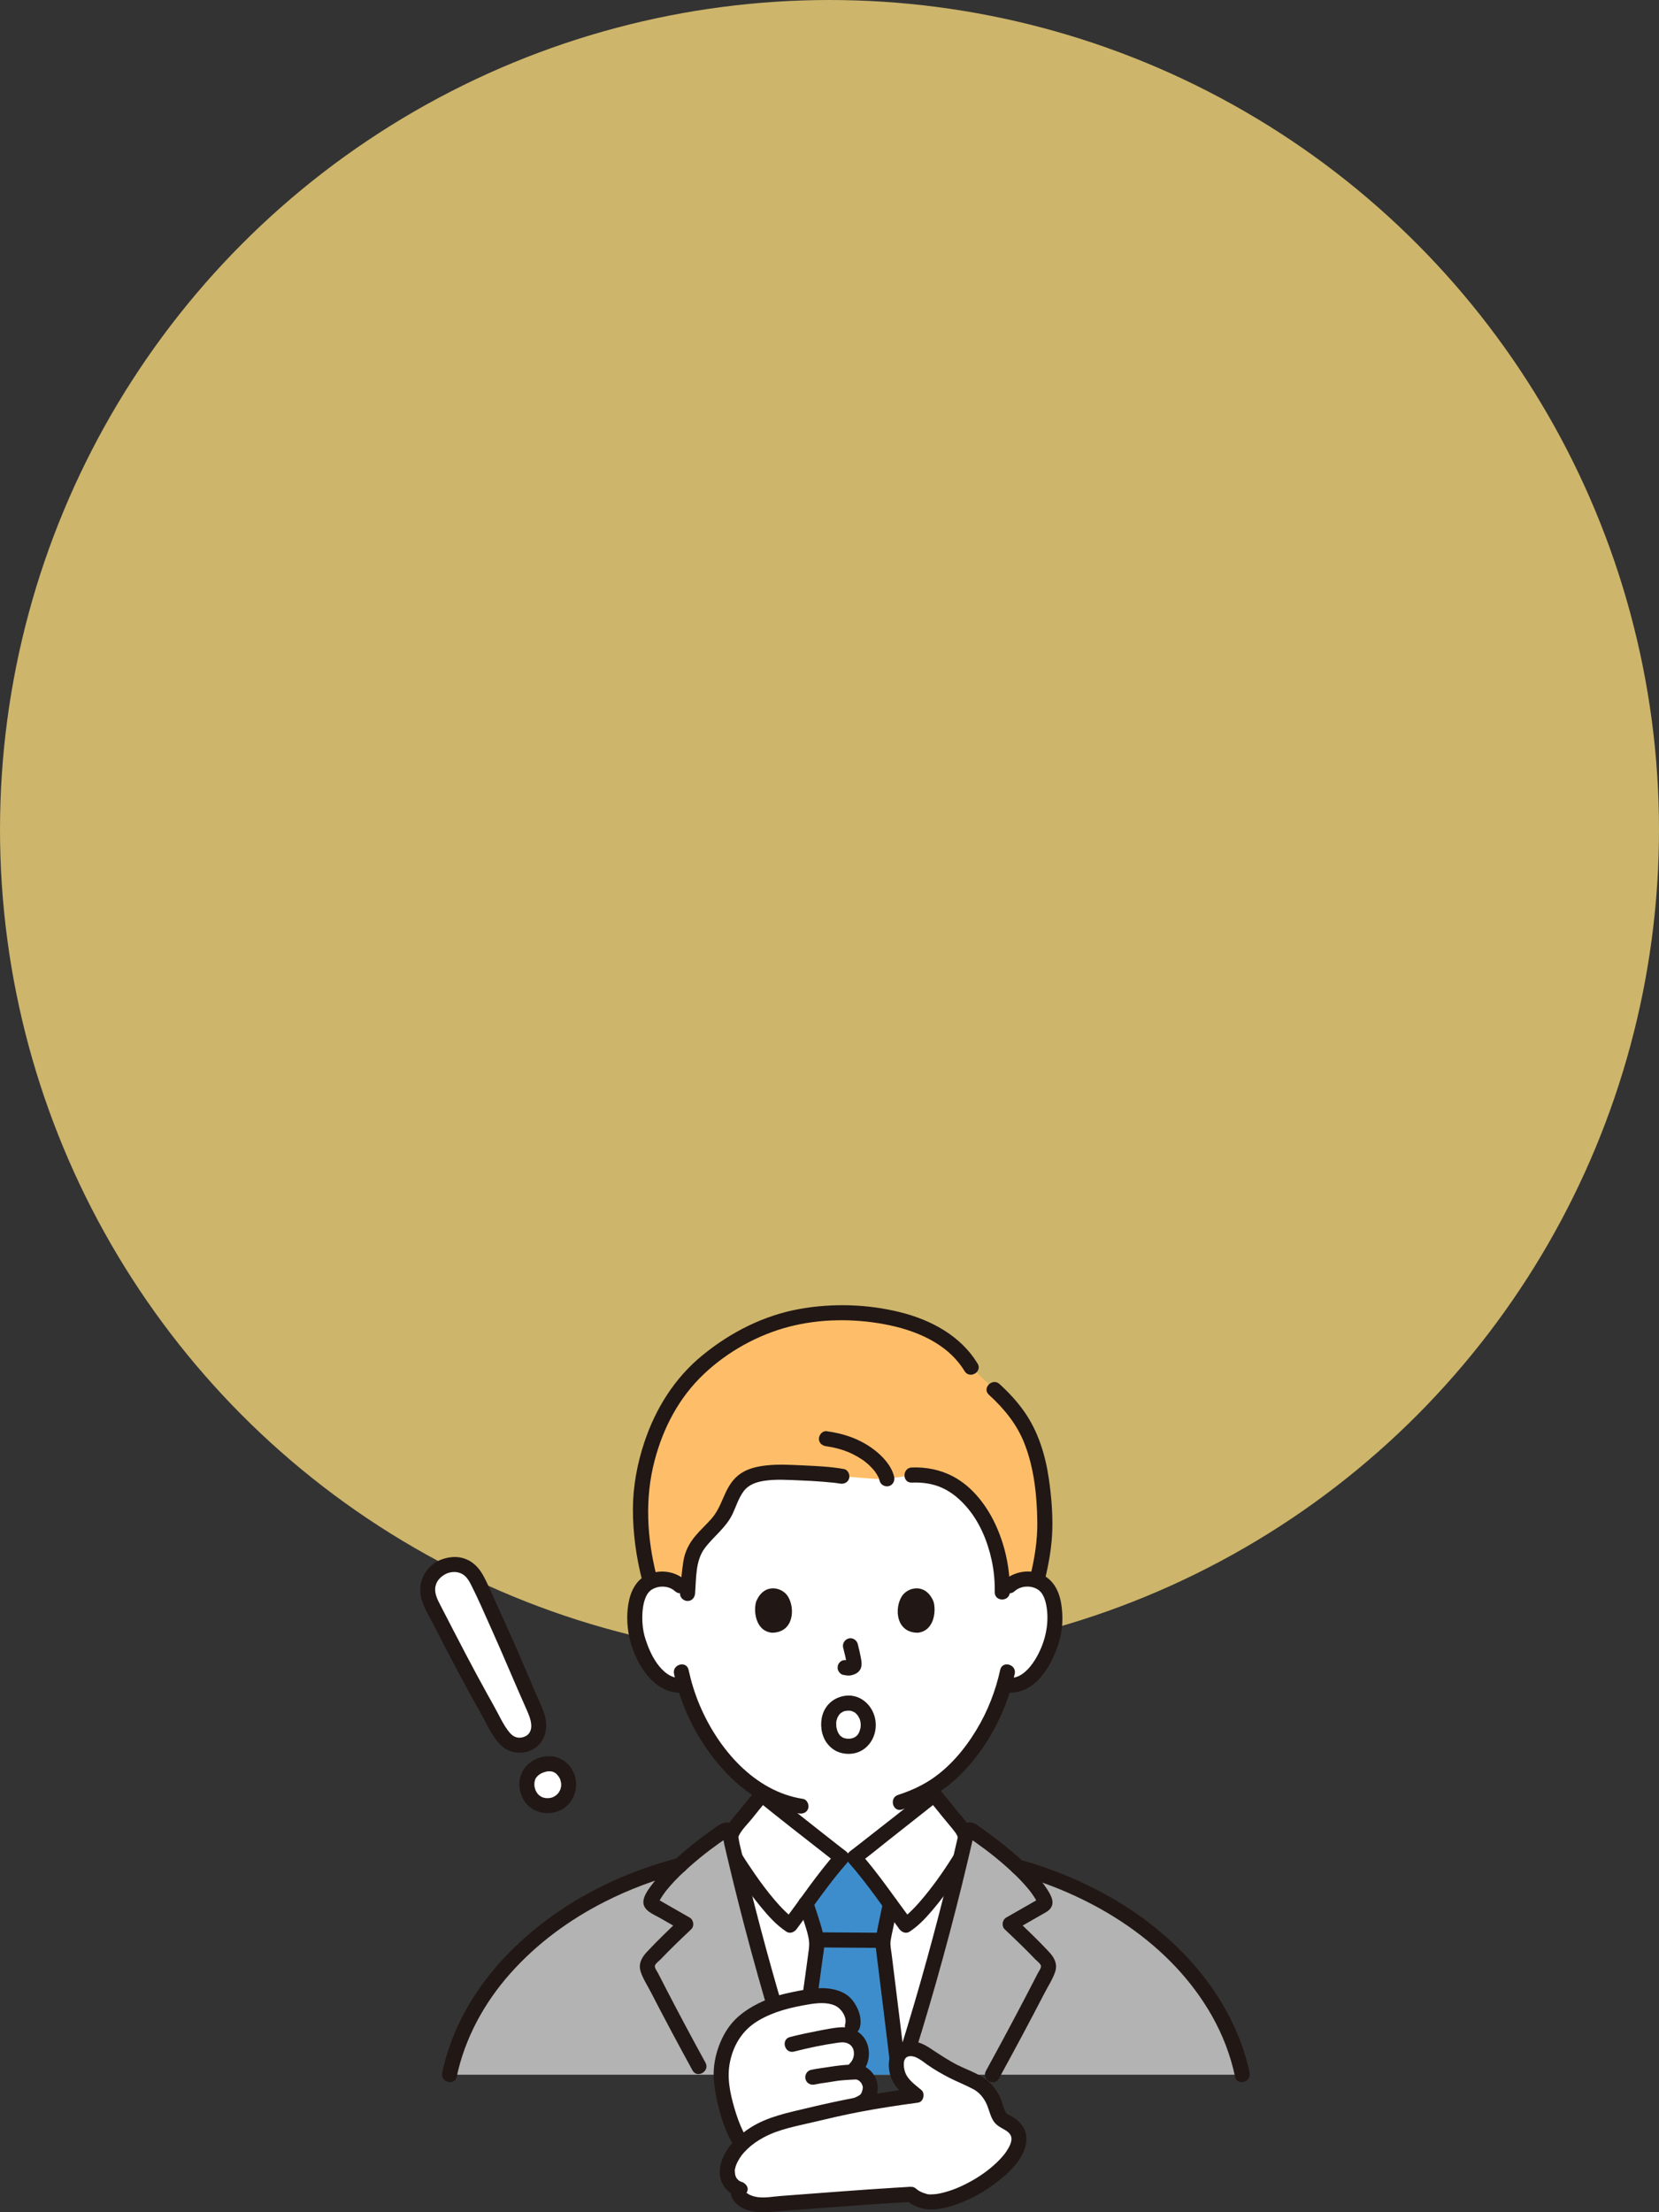 <svg width="150" height="200" viewBox="0 0 150 200" fill="none" xmlns="http://www.w3.org/2000/svg">
<rect x="0" y="0" width="150" height="200" fill="#333333" stroke="none"/>
<g clip-path="url(#clip0_1260_1514)">
<ellipse cx="75" cy="74.999" rx="75" ry="74.999" fill="#CDB56B"/>
<g clip-path="url(#clip1_1260_1514)">
<path d="M91.251 143.379C91.731 142.916 92.377 142.742 92.931 142.762C94.135 142.805 94.647 143.458 94.867 143.843C95.525 144.989 95.498 147.101 95.056 148.407C94.743 149.333 94.231 150.749 92.995 151.764C92.435 152.224 91.583 152.512 90.806 152.285C90.255 154.217 89.249 156.552 87.473 158.724C86.3 160.156 85.175 161.131 83.893 161.856V162.695C82.263 163.988 77.645 167.639 77.236 167.931H76.106C75.674 167.623 70.552 163.572 69.206 162.502C69.206 162.431 69.206 162.327 69.206 162.203C67.771 161.416 66.467 160.246 65.221 158.724C63.451 156.56 62.447 154.233 61.894 152.305C61.137 152.493 60.322 152.209 59.78 151.764C58.544 150.749 58.032 149.333 57.719 148.407C57.277 147.101 57.249 144.989 57.907 143.843C58.128 143.458 58.64 142.805 59.844 142.762C60.398 142.742 61.044 142.916 61.524 143.379C61.524 143.379 57.516 128.754 75.975 128.754C94.434 128.754 91.251 143.379 91.251 143.379Z" fill="white"/>
<path d="M68.524 162.6V163.994C68.524 164.46 68.545 164.913 68.353 165.348C67.985 166.183 67.205 166.648 66.415 167.031C65.418 167.513 64.343 167.87 63.313 168.277C62.971 168.412 62.733 168.734 62.837 169.117C62.927 169.444 63.331 169.73 63.674 169.594C64.904 169.108 66.2 168.692 67.37 168.075C68.339 167.563 69.166 166.888 69.605 165.859C70.034 164.853 69.885 163.671 69.885 162.6C69.885 161.72 68.524 161.719 68.524 162.6Z" fill="#211715"/>
<path d="M83.212 162.253V163.795C83.212 164.397 83.183 165.028 83.387 165.605C83.776 166.703 84.585 167.443 85.581 167.996C86.783 168.664 88.142 169.088 89.419 169.595C89.761 169.73 90.166 169.446 90.256 169.117C90.362 168.729 90.124 168.413 89.781 168.277C88.705 167.851 87.575 167.483 86.542 166.962C85.743 166.557 84.937 166.04 84.662 165.132C84.512 164.636 84.573 164.073 84.573 163.562V162.254C84.573 161.374 83.212 161.373 83.212 162.254V162.253Z" fill="#211715"/>
<path d="M71.941 187.569C69.891 181.215 67.972 174.32 66.419 167.718C66.371 167.522 66.325 167.325 66.28 167.129C66.266 167.066 66.251 167.007 66.237 166.947C66.169 166.651 66.102 166.359 66.035 166.066C66.139 165.713 66.317 165.382 66.52 165.145C67.244 164.303 68.156 163.085 68.896 162.254C69.211 162.51 75.622 167.585 76.108 167.931H77.237C77.723 167.585 84.134 162.51 84.448 162.254C85.188 163.085 86.101 164.303 86.825 165.145C87.028 165.382 87.206 165.713 87.31 166.066C87.243 166.359 87.175 166.652 87.108 166.947C87.093 167.007 87.079 167.066 87.065 167.129C87.017 167.337 86.969 167.548 86.918 167.758C85.364 174.349 83.448 181.229 81.404 187.569H71.941H71.941Z" fill="white"/>
<path d="M81.276 187.567C80.609 181.914 79.83 175.881 79.83 175.691C79.83 175.309 80.085 174.225 80.119 174.054C80.281 173.281 80.358 172.882 80.503 172.149C79.431 170.694 78.053 168.852 77.236 167.93H76.107C75.304 168.837 73.958 170.632 72.894 172.075C72.897 172.083 72.898 172.087 72.898 172.087C73.101 172.712 73.264 173.285 73.429 173.815C73.63 174.464 73.834 175.133 73.845 175.816C73.851 176.135 73.049 181.752 72.227 187.568L81.276 187.567Z" fill="#3D8DCC"/>
<path d="M79.299 174.733C77.628 174.733 75.957 174.698 74.286 174.697C73.41 174.697 73.409 176.063 74.286 176.064C75.957 176.064 77.628 176.099 79.299 176.1C80.174 176.1 80.176 174.733 79.299 174.733Z" fill="#211715"/>
<path d="M81.951 187.568C81.631 184.853 81.297 182.139 80.96 179.426C80.847 178.515 80.732 177.605 80.621 176.694C80.574 176.311 80.481 175.904 80.517 175.518C80.509 175.603 80.54 175.367 80.549 175.317C80.573 175.174 80.602 175.032 80.63 174.891C80.671 174.692 80.715 174.494 80.758 174.297C80.898 173.643 81.024 172.986 81.156 172.331C81.229 171.97 81.053 171.593 80.681 171.491C80.345 171.398 79.917 171.605 79.844 171.968C79.641 172.975 79.401 173.981 79.23 174.995C79.142 175.514 79.165 175.904 79.226 176.415C79.477 178.488 79.741 180.56 79.995 182.632C80.198 184.277 80.397 185.922 80.591 187.568C80.634 187.934 80.873 188.251 81.271 188.251C81.605 188.251 81.995 187.937 81.951 187.568Z" fill="#211715"/>
<path d="M72.219 172.288C72.392 172.813 72.567 173.338 72.733 173.864C72.907 174.414 73.105 174.983 73.154 175.561C73.19 175.979 73.106 176.401 73.053 176.814C73.002 177.198 72.978 177.378 72.922 177.789C72.858 178.256 72.793 178.723 72.729 179.19C72.563 180.378 72.396 181.565 72.228 182.752C72.01 184.297 71.791 185.842 71.573 187.386C71.521 187.751 71.662 188.12 72.048 188.227C72.367 188.315 72.833 188.117 72.885 187.749C73.259 185.104 73.636 182.459 74.005 179.812C74.134 178.887 74.262 177.961 74.384 177.034C74.437 176.636 74.517 176.227 74.528 175.825C74.547 175.129 74.327 174.413 74.124 173.755C73.936 173.143 73.732 172.534 73.531 171.926C73.257 171.095 71.942 171.451 72.219 172.289L72.219 172.288Z" fill="#211715"/>
<path d="M76.116 133.468C74.731 133.213 70.589 133.03 69.364 133.158C68.574 133.241 67.754 133.415 67.14 133.929C66.324 134.611 66.04 135.733 65.564 136.692C64.736 138.357 62.788 139.217 62.479 141.082C62.252 142.45 62.256 142.965 62.129 144.455C61.801 143.173 60.708 142.731 59.843 142.762C59.412 142.777 59.07 142.87 58.798 143.002C58.218 140.872 57.93 138.703 57.912 136.867C57.787 132.396 59.723 127.583 61.723 125.306C62.845 123.904 63.895 123.062 64.661 122.488C68.087 119.92 71.713 118.695 76.008 118.695C80.102 118.695 85.458 119.715 87.801 123.618L89.892 125.61C92.793 128.243 94.199 130.974 94.453 137.028C94.539 139.054 94.304 140.708 93.751 142.908C93.521 142.827 93.25 142.772 92.929 142.761C92.376 142.742 91.73 142.916 91.25 143.379C91.25 143.379 90.933 143.684 90.617 143.99L90.618 143.945C90.684 140.74 89.505 137.056 87.02 134.896C86.861 134.758 86.696 134.626 86.524 134.503C85.329 133.642 83.895 133.282 82.434 133.353C82.434 133.353 80.214 133.799 79.009 133.696C77.804 133.593 76.117 133.468 76.117 133.468H76.116Z" fill="#FEBE69"/>
<path d="M60.944 151.326C61.431 153.546 62.315 155.7 63.559 157.602C64.885 159.63 66.632 161.533 68.754 162.734C69.834 163.346 71.017 163.763 72.243 163.95C72.606 164.006 72.974 163.858 73.08 163.473C73.168 163.15 72.97 162.689 72.605 162.633C68.198 161.959 64.918 158.082 63.257 154.147C62.824 153.122 62.495 152.05 62.257 150.963C62.068 150.104 60.756 150.468 60.944 151.326Z" fill="#211715"/>
<path d="M90.435 150.963C90.016 152.875 89.302 154.708 88.29 156.384C87.22 158.157 85.809 159.838 84.055 160.961C83.163 161.532 82.198 161.947 81.194 162.275C80.365 162.546 80.72 163.866 81.556 163.593C83.528 162.948 85.305 161.961 86.789 160.493C88.517 158.785 89.843 156.704 90.768 154.46C91.186 153.447 91.512 152.397 91.747 151.326C91.935 150.469 90.624 150.103 90.435 150.963Z" fill="#211715"/>
<path d="M76.238 148.974C76.365 149.461 76.487 149.955 76.56 150.454L76.535 150.272C76.544 150.34 76.548 150.408 76.541 150.476L76.565 150.295C76.56 150.327 76.553 150.356 76.543 150.387L76.611 150.224C76.602 150.245 76.592 150.263 76.579 150.283L76.685 150.145C76.67 150.163 76.656 150.177 76.637 150.192L76.775 150.085C76.738 150.109 76.698 150.129 76.658 150.147L76.82 150.078C76.756 150.106 76.693 150.125 76.624 150.136L76.805 150.112C76.743 150.119 76.682 150.118 76.62 150.111L76.801 150.136C76.731 150.126 76.663 150.109 76.593 150.1C76.403 150.074 76.242 150.067 76.069 150.168C75.928 150.251 75.793 150.414 75.757 150.577C75.717 150.751 75.725 150.948 75.825 151.103C75.913 151.241 76.062 151.394 76.232 151.417C76.383 151.438 76.531 151.477 76.685 151.483C76.918 151.494 77.136 151.423 77.345 151.327C77.601 151.21 77.801 150.983 77.869 150.706C77.926 150.471 77.901 150.262 77.862 150.028C77.781 149.551 77.672 149.078 77.55 148.61C77.459 148.265 77.059 148.021 76.713 148.133C76.358 148.248 76.141 148.603 76.238 148.974Z" fill="#211715"/>
<path d="M68.367 144.802C68.121 145.605 68.282 147.453 69.797 147.61C71.8 147.598 71.906 145.365 71.232 144.314C70.68 143.454 69.057 143.097 68.367 144.802Z" fill="#211715"/>
<path d="M84.406 144.803C84.652 145.606 84.492 147.454 82.976 147.611C80.974 147.598 80.867 145.365 81.541 144.314C82.093 143.454 83.716 143.097 84.406 144.803Z" fill="#211715"/>
<path d="M62.002 142.895C61.027 142.007 59.576 141.831 58.404 142.435C57.559 142.871 57.087 143.748 56.885 144.649C56.404 146.793 56.948 149.224 58.196 151.022C59.077 152.291 60.328 153.219 61.932 152.994C62.297 152.943 62.496 152.476 62.407 152.154C62.3 151.76 61.936 151.625 61.571 151.677C60.67 151.803 59.879 151.05 59.402 150.376C58.938 149.721 58.622 148.985 58.372 148.225C58.098 147.396 58.028 146.509 58.1 145.641C58.133 145.243 58.209 144.835 58.357 144.463C58.407 144.338 58.47 144.218 58.541 144.104C58.57 144.058 58.601 144.012 58.634 143.969C58.554 144.073 58.706 143.896 58.734 143.868C58.937 143.66 59.3 143.5 59.66 143.456C60.157 143.396 60.664 143.52 61.04 143.862C61.687 144.452 62.652 143.488 62.002 142.896V142.895Z" fill="#211715"/>
<path d="M91.732 143.862C92.312 143.333 93.293 143.296 93.924 143.764C93.959 143.79 94.093 143.921 94.17 144.012C94.1 143.929 94.179 144.024 94.202 144.06C94.236 144.114 94.27 144.168 94.3 144.224C94.491 144.568 94.584 144.972 94.641 145.359C94.879 146.979 94.433 148.686 93.577 150.065C93.089 150.85 92.235 151.822 91.201 151.677C90.838 151.626 90.471 151.766 90.365 152.154C90.277 152.474 90.473 152.943 90.84 152.994C93.491 153.367 95.024 150.724 95.726 148.546C96.081 147.447 96.133 146.234 95.968 145.097C95.828 144.127 95.454 143.193 94.643 142.606C93.487 141.77 91.797 141.959 90.77 142.896C90.12 143.488 91.085 144.452 91.732 143.862Z" fill="#211715"/>
<path d="M94.458 142.889C94.832 141.354 95.112 139.791 95.147 138.207C95.18 136.715 95.05 135.207 94.838 133.731C94.528 131.577 93.882 129.445 92.627 127.648C91.978 126.719 91.21 125.889 90.373 125.127C89.726 124.538 88.761 125.501 89.411 126.094C90.781 127.341 91.927 128.745 92.603 130.444C93.496 132.69 93.76 135.195 93.789 137.595C93.81 139.272 93.542 140.902 93.146 142.526C92.937 143.38 94.249 143.745 94.458 142.889Z" fill="#211715"/>
<path d="M88.389 123.273C86.858 120.758 84.176 119.33 81.397 118.636C78.466 117.903 75.303 117.806 72.332 118.333C69.076 118.911 66.075 120.433 63.521 122.519C60.995 124.582 59.273 127.337 58.25 130.419C57.616 132.331 57.237 134.359 57.227 136.378C57.215 138.565 57.519 140.755 58.06 142.871C58.278 143.722 59.591 143.361 59.372 142.507C58.495 139.077 58.282 135.501 59.185 132.055C59.969 129.065 61.395 126.348 63.649 124.217C65.786 122.197 68.511 120.676 71.371 119.938C74.124 119.227 77.107 119.196 79.9 119.708C82.72 120.225 85.656 121.402 87.215 123.962C87.671 124.711 88.849 124.025 88.39 123.272L88.389 123.273Z" fill="#211715"/>
<path d="M76.302 132.809C75.113 132.596 73.889 132.541 72.685 132.486C71.553 132.435 70.385 132.357 69.256 132.488C68.359 132.591 67.474 132.798 66.753 133.375C66.083 133.91 65.708 134.683 65.377 135.456C65.09 136.13 64.802 136.763 64.316 137.317C63.852 137.845 63.324 138.315 62.874 138.856C62.3 139.544 61.924 140.274 61.785 141.165C61.635 142.126 61.563 143.09 61.486 144.06C61.457 144.428 61.82 144.743 62.166 144.743C62.559 144.743 62.818 144.429 62.847 144.06C62.953 142.715 62.871 141.106 63.712 139.978C64.526 138.885 65.658 138.11 66.249 136.843C66.563 136.168 66.789 135.418 67.239 134.816C67.689 134.214 68.383 133.987 69.097 133.876C70.133 133.715 71.226 133.796 72.268 133.835C72.981 133.863 73.692 133.902 74.403 133.957C74.717 133.982 75.031 134.009 75.345 134.044C75.391 134.049 75.437 134.054 75.483 134.06C75.51 134.063 75.78 134.098 75.62 134.076C75.727 134.091 75.834 134.108 75.94 134.127C76.301 134.191 76.673 134.028 76.777 133.65C76.867 133.319 76.665 132.874 76.302 132.809Z" fill="#211715"/>
<path d="M80.845 133.513C80.616 132.536 79.852 131.705 79.087 131.107C77.817 130.115 76.306 129.598 74.723 129.389C74.359 129.341 74.043 129.737 74.043 130.072C74.043 130.481 74.357 130.707 74.723 130.755C75.422 130.847 76.123 131.037 76.773 131.308C76.955 131.384 77.305 131.559 77.539 131.696C77.668 131.771 77.794 131.85 77.918 131.932C77.981 131.975 78.045 132.019 78.107 132.064C78.128 132.08 78.277 132.191 78.175 132.112C78.38 132.27 78.573 132.445 78.754 132.63C78.831 132.708 78.905 132.789 78.976 132.872C79.016 132.918 79.054 132.966 79.093 133.013C79.124 133.052 79.114 133.039 79.064 132.975C79.084 133.001 79.103 133.028 79.122 133.054C79.233 133.216 79.338 133.378 79.424 133.554C79.442 133.59 79.456 133.629 79.475 133.664C79.385 133.498 79.448 133.59 79.464 133.643C79.487 133.721 79.514 133.797 79.533 133.876C79.617 134.236 80.025 134.449 80.37 134.354C80.736 134.253 80.929 133.874 80.845 133.513Z" fill="#211715"/>
<path d="M91.301 143.945C91.334 141.932 90.927 139.924 90.122 138.082C89.311 136.228 87.968 134.418 86.148 133.468C85.005 132.871 83.721 132.619 82.437 132.671C81.565 132.706 81.56 134.073 82.437 134.037C83.395 133.998 84.371 134.128 85.246 134.541C86.103 134.945 86.817 135.561 87.43 136.278C88.578 137.619 89.284 139.316 89.657 141.03C89.867 141.989 89.957 142.964 89.941 143.945C89.926 144.825 91.287 144.825 91.301 143.945L91.301 143.945Z" fill="#211715"/>
<path d="M83.966 162.735C84.393 163.218 84.795 163.721 85.197 164.224C85.574 164.695 85.982 165.149 86.346 165.63C86.617 165.989 86.794 166.485 86.694 166.933C86.722 166.809 86.677 166.967 86.644 167.023C86.587 167.124 86.528 167.224 86.467 167.323C85.598 168.762 84.636 170.164 83.567 171.461C83.225 171.876 82.869 172.281 82.489 172.662C82.329 172.822 82.164 172.978 81.993 173.126C81.793 173.297 81.784 173.306 81.553 173.457L82.484 173.702C80.92 171.605 79.448 169.411 77.717 167.447L77.579 168.519C78.495 167.863 79.365 167.134 80.249 166.437C81.483 165.466 82.715 164.492 83.945 163.517C84.273 163.257 84.603 162.999 84.928 162.735C85.214 162.503 85.169 162.01 84.928 161.769C84.645 161.485 84.253 161.536 83.966 161.769C81.948 163.405 79.895 164.999 77.849 166.601C77.72 166.702 77.59 166.803 77.461 166.904C77.408 166.946 77.354 166.987 77.3 167.029C77.209 167.1 77.331 167.006 77.341 166.998C77.311 167.021 77.281 167.044 77.251 167.067C77.132 167.159 77.014 167.252 76.892 167.34C76.523 167.605 76.445 168.061 76.755 168.413C78.409 170.291 79.814 172.388 81.309 174.392C81.521 174.676 81.904 174.857 82.24 174.637C83.031 174.119 83.692 173.415 84.302 172.698C85.013 171.863 85.669 170.979 86.295 170.078C86.764 169.403 87.218 168.716 87.643 168.012C87.764 167.813 87.898 167.609 87.977 167.387C88.208 166.733 88.05 165.988 87.769 165.376C87.469 164.723 86.903 164.185 86.457 163.629C85.956 163.003 85.46 162.37 84.928 161.769C84.346 161.11 83.386 162.079 83.966 162.735L83.966 162.735Z" fill="#211715"/>
<path d="M68.417 161.77C67.964 162.282 67.538 162.817 67.111 163.351C66.687 163.881 66.209 164.388 65.821 164.944C65.229 165.795 65.062 166.925 65.595 167.832C66.524 169.416 67.598 170.939 68.759 172.358C69.446 173.198 70.191 174.039 71.105 174.637C71.438 174.855 71.825 174.676 72.036 174.392C73.531 172.388 74.936 170.291 76.591 168.413C76.9 168.062 76.823 167.605 76.453 167.34C76.35 167.266 76.25 167.188 76.149 167.11C76.111 167.081 76.073 167.051 76.035 167.022C75.951 166.957 76.157 167.117 76.011 167.003C75.903 166.919 75.795 166.835 75.688 166.751C75.125 166.311 74.563 165.869 74.001 165.427C72.78 164.464 71.56 163.5 70.341 162.534C70.02 162.28 69.698 162.027 69.379 161.769C69.093 161.538 68.696 161.489 68.417 161.769C68.178 162.009 68.129 162.503 68.417 162.735C70.457 164.389 72.531 166.001 74.599 167.618C74.986 167.921 75.367 168.233 75.766 168.52L75.628 167.447C73.897 169.411 72.425 171.605 70.861 173.702L71.792 173.457C71.502 173.267 71.275 173.07 70.968 172.772C70.639 172.453 70.331 172.114 70.034 171.766C69.405 171.03 68.827 170.252 68.274 169.458C67.825 168.814 67.391 168.16 66.98 167.491C66.869 167.311 66.748 167.13 66.654 166.94C66.644 166.921 66.613 166.834 66.635 166.904C66.648 166.946 66.621 166.73 66.621 166.676C66.623 166.435 66.691 166.19 66.795 165.973C67.069 165.396 67.602 164.905 67.999 164.41C68.451 163.845 68.9 163.277 69.379 162.735C69.959 162.08 69 161.11 68.417 161.769V161.77Z" fill="#211715"/>
<path d="M67.807 187.567H71.941C69.891 181.213 67.972 174.318 66.419 167.716C66.37 167.52 66.325 167.324 66.28 167.127C66.266 167.064 66.251 167.005 66.237 166.945C66.138 166.512 66.039 166.085 65.942 165.655C65.897 165.462 65.676 165.371 65.509 165.482C64.329 166.265 62.79 167.415 61.469 168.642C58.926 169.299 56.451 170.247 54.104 171.46C47.762 174.734 42.143 180.379 40.641 187.567H67.807Z" fill="#B3B3B3"/>
<path d="M85.077 187.567H81.406C83.45 181.227 85.367 174.347 86.92 167.756C86.971 167.546 87.019 167.335 87.068 167.127C87.082 167.064 87.096 167.005 87.11 166.945C87.209 166.512 87.309 166.085 87.405 165.655C87.45 165.462 87.671 165.371 87.839 165.482C89.063 166.296 90.677 167.506 92.032 168.784C94.387 169.433 96.681 170.333 98.864 171.46C105.205 174.734 110.824 180.379 112.33 187.567H85.077Z" fill="#B3B3B3"/>
<path d="M82.056 187.749C83.89 182.055 85.52 176.295 86.955 170.487C87.154 169.681 87.348 168.875 87.539 168.068C87.624 167.711 87.707 167.354 87.79 166.997C87.839 166.782 87.889 166.567 87.938 166.352C87.971 166.207 88.017 165.922 88.063 165.862L87.819 166.107C87.73 166.175 87.314 165.954 87.616 166.156C87.688 166.205 87.76 166.254 87.832 166.303C87.968 166.396 88.103 166.491 88.238 166.586C88.526 166.79 88.811 166.998 89.094 167.211C89.724 167.685 90.337 168.184 90.928 168.706C91.54 169.246 92.132 169.81 92.674 170.421C92.905 170.681 93.128 170.949 93.329 171.235C93.434 171.385 93.535 171.539 93.628 171.698C93.663 171.758 93.697 171.818 93.73 171.879C93.754 171.924 93.778 171.969 93.8 172.014C93.83 172.068 93.83 172.073 93.8 172.03L93.893 171.685C93.99 171.633 93.986 171.638 93.882 171.699C93.821 171.734 93.761 171.768 93.701 171.803C93.58 171.872 93.46 171.941 93.339 172.01C93.078 172.16 92.816 172.309 92.555 172.458C92.032 172.757 91.51 173.057 90.987 173.356C90.615 173.569 90.531 174.128 90.849 174.429C91.787 175.315 92.722 176.207 93.612 177.143C93.747 177.284 94.065 177.511 94.115 177.705C94.169 177.912 93.923 178.221 93.832 178.399C93.543 178.963 93.252 179.526 92.959 180.089C91.715 182.481 90.44 184.858 89.144 187.223C88.722 187.993 89.897 188.684 90.319 187.912C91.724 185.348 93.105 182.77 94.449 180.173C94.769 179.553 95.196 178.911 95.41 178.245C95.634 177.545 95.319 176.971 94.849 176.467C93.877 175.425 92.847 174.44 91.812 173.463L91.674 174.535C92.257 174.202 92.84 173.868 93.423 173.535C93.704 173.373 93.986 173.213 94.267 173.051C94.545 172.892 94.856 172.742 95.03 172.458C95.374 171.895 94.97 171.256 94.66 170.778C94.335 170.274 93.952 169.803 93.55 169.359C92.701 168.42 91.744 167.579 90.758 166.789C90.28 166.407 89.794 166.034 89.299 165.675C89.085 165.519 88.869 165.366 88.652 165.216C88.433 165.064 88.2 164.861 87.939 164.788C87.66 164.71 87.368 164.77 87.132 164.927C86.823 165.132 86.747 165.458 86.67 165.796C86.535 166.39 86.398 166.983 86.258 167.575C85.957 168.843 85.649 170.11 85.33 171.373C84.69 173.91 84.011 176.438 83.296 178.955C82.493 181.78 81.644 184.591 80.743 187.386C80.473 188.225 81.787 188.584 82.056 187.749L82.056 187.749Z" fill="#211715"/>
<path d="M41.294 187.75C42.036 184.253 43.78 181.068 46.142 178.41C48.536 175.715 51.476 173.556 54.68 171.931C56.901 170.804 59.239 169.929 61.648 169.302C62.495 169.081 62.135 167.763 61.286 167.984C57.218 169.044 53.277 170.798 49.858 173.263C46.821 175.452 44.141 178.194 42.268 181.459C41.211 183.302 40.423 185.306 39.982 187.387C39.8 188.244 41.112 188.611 41.294 187.75V187.75Z" fill="#211715"/>
<path d="M91.848 169.443C98.949 171.414 105.855 175.682 109.574 182.24C110.55 183.962 111.259 185.811 111.671 187.749C111.854 188.608 113.166 188.245 112.983 187.386C112.21 183.748 110.385 180.431 107.959 177.643C105.549 174.872 102.545 172.609 99.298 170.919C97.041 169.744 94.66 168.805 92.21 168.126C91.364 167.891 91.004 169.209 91.848 169.443L91.848 169.443Z" fill="#211715"/>
<path d="M63.787 186.483C62.607 184.33 61.448 182.166 60.319 179.985C60.045 179.456 59.772 178.925 59.501 178.394C59.413 178.223 59.177 177.925 59.212 177.724C59.247 177.529 59.592 177.282 59.724 177.144C60.614 176.209 61.548 175.316 62.486 174.43C62.805 174.13 62.721 173.57 62.349 173.357C61.826 173.058 61.303 172.759 60.781 172.46C60.539 172.322 60.298 172.184 60.057 172.045C59.937 171.977 59.816 171.907 59.695 171.839C59.615 171.792 59.535 171.747 59.454 171.7C59.35 171.639 59.346 171.635 59.443 171.686L59.536 172.031C59.539 172.108 59.557 171.975 59.581 171.928C59.62 171.852 59.661 171.778 59.704 171.704C59.786 171.564 59.874 171.427 59.966 171.294C60.158 171.014 60.372 170.751 60.595 170.496C61.146 169.867 61.752 169.289 62.376 168.735C62.957 168.22 63.558 167.727 64.177 167.259C64.463 167.043 64.752 166.832 65.045 166.624C65.196 166.517 65.348 166.411 65.501 166.307C65.559 166.267 65.617 166.227 65.676 166.188C65.719 166.159 65.762 166.13 65.805 166.102C65.942 166.02 65.846 166.022 65.517 166.108L65.273 165.863C65.374 165.996 65.432 166.502 65.487 166.74C65.567 167.087 65.646 167.435 65.729 167.782C65.894 168.476 66.059 169.169 66.228 169.862C66.583 171.316 66.951 172.768 67.331 174.216C68.101 177.145 68.92 180.061 69.79 182.962C70.271 184.563 70.767 186.159 71.28 187.751C71.548 188.584 72.863 188.228 72.592 187.387C70.983 182.394 69.533 177.349 68.232 172.266C67.907 170.997 67.592 169.725 67.287 168.451C67.147 167.868 67.009 167.284 66.873 166.701C66.745 166.147 66.72 165.271 66.204 164.929C65.662 164.57 65.188 164.87 64.724 165.189C64.239 165.524 63.761 165.872 63.293 166.231C62.298 166.993 61.333 167.796 60.44 168.677C59.932 169.179 59.456 169.709 59.026 170.28C58.691 170.724 58.195 171.343 58.171 171.923C58.139 172.734 59.094 173.067 59.671 173.398C60.335 173.778 60.998 174.158 61.661 174.537L61.524 173.464C60.488 174.442 59.459 175.427 58.487 176.469C58.016 176.974 57.701 177.544 57.926 178.246C58.133 178.893 58.545 179.515 58.855 180.117C60.076 182.486 61.331 184.836 62.611 187.173C63.033 187.943 64.209 187.255 63.786 186.483L63.787 186.483Z" fill="#211715"/>
<path d="M76.755 153.287C75.636 153.301 74.678 153.968 74.361 155.062C74.126 155.873 74.249 156.887 74.758 157.575C75.073 158 75.483 158.313 75.996 158.46C76.522 158.611 77.139 158.598 77.647 158.387C78.647 157.972 79.213 156.94 79.183 155.868C79.146 154.528 78.135 153.311 76.755 153.287C76.399 153.281 76.058 153.606 76.075 153.97C76.091 154.346 76.373 154.647 76.755 154.654C76.81 154.655 76.864 154.658 76.919 154.662C76.744 154.649 76.912 154.665 76.948 154.674C77.003 154.688 77.229 154.787 77.079 154.709C77.156 154.749 77.228 154.793 77.303 154.836C77.446 154.92 77.209 154.74 77.329 154.855C77.366 154.891 77.406 154.924 77.442 154.961C77.478 154.999 77.51 155.041 77.546 155.078C77.454 154.984 77.513 155.03 77.535 155.064C77.593 155.153 77.644 155.244 77.697 155.336C77.713 155.364 77.748 155.456 77.693 155.318C77.713 155.368 77.731 155.418 77.748 155.469C77.781 155.572 77.803 155.676 77.822 155.782C77.79 155.602 77.823 155.872 77.823 155.923C77.823 156.001 77.817 156.078 77.812 156.155C77.802 156.317 77.845 156 77.811 156.159C77.801 156.205 77.793 156.251 77.782 156.297C77.76 156.388 77.73 156.477 77.699 156.566C77.656 156.692 77.715 156.533 77.714 156.531C77.72 156.549 77.661 156.639 77.651 156.656C77.633 156.689 77.569 156.839 77.528 156.852L77.578 156.787C77.558 156.811 77.539 156.835 77.518 156.858C77.497 156.881 77.476 156.903 77.454 156.925C77.434 156.944 77.378 157.015 77.35 157.019C77.427 156.961 77.435 156.954 77.375 156.997C77.356 157.011 77.335 157.024 77.315 157.036C77.281 157.057 77.245 157.075 77.211 157.096C77.075 157.18 77.348 157.057 77.192 157.107C77.109 157.134 77.027 157.155 76.942 157.178C76.775 157.224 77.084 157.178 76.905 157.185C76.866 157.186 76.828 157.19 76.789 157.191C76.731 157.193 76.673 157.192 76.615 157.189C76.541 157.185 76.46 157.171 76.58 157.192C76.489 157.176 76.399 157.157 76.311 157.129C76.284 157.12 76.217 157.11 76.2 157.089L76.277 157.122C76.25 157.109 76.223 157.096 76.197 157.081C76.171 157.067 76.023 156.959 76.013 156.964C76.041 156.95 76.131 157.066 76.02 156.962C75.989 156.934 75.96 156.904 75.932 156.874C75.908 156.847 75.88 156.799 75.852 156.779C75.939 156.838 75.921 156.877 75.885 156.818C75.843 156.749 75.799 156.681 75.762 156.608C75.75 156.584 75.739 156.559 75.727 156.535C75.662 156.404 75.779 156.688 75.734 156.55C75.71 156.474 75.684 156.4 75.664 156.324C75.648 156.261 75.636 156.198 75.623 156.135C75.587 155.951 75.628 156.273 75.618 156.095C75.614 156.025 75.609 155.955 75.609 155.885C75.609 155.85 75.609 155.816 75.611 155.782C75.613 155.735 75.598 155.52 75.61 155.712C75.604 155.622 75.648 155.509 75.672 155.424C75.681 155.394 75.691 155.363 75.701 155.333C75.711 155.303 75.722 155.273 75.734 155.244C75.695 155.334 75.691 155.345 75.722 155.278C75.767 155.196 75.812 155.117 75.862 155.038C75.944 154.906 75.759 155.142 75.868 155.032C75.9 154.999 75.929 154.964 75.962 154.932C75.981 154.913 76.038 154.844 76.065 154.84C75.993 154.894 75.978 154.907 76.019 154.877C76.038 154.864 76.057 154.851 76.077 154.838C76.117 154.813 76.157 154.789 76.199 154.768C76.22 154.756 76.241 154.746 76.263 154.736C76.309 154.714 76.292 154.721 76.212 154.757C76.268 154.703 76.425 154.688 76.501 154.672C76.538 154.664 76.704 154.654 76.53 154.664C76.605 154.66 76.679 154.655 76.754 154.654C77.11 154.649 77.451 154.342 77.434 153.97C77.418 153.604 77.135 153.283 76.754 153.287L76.755 153.287Z" fill="#211715"/>
<path d="M67.913 194.91C66.226 193.256 65.337 189.794 65.215 187.942C65.122 186.524 65.574 185.132 66.088 184.202C66.728 183.047 67.711 182.378 68.314 182.034C70.001 181.071 71.096 180.878 72.944 180.55C73.338 180.48 74.053 180.408 74.453 180.424C75.195 180.454 75.849 180.613 76.389 181.093C76.807 181.463 77.295 182.518 77.076 183.152L76.766 184.051C77.305 184.224 77.691 184.632 77.83 185.181C78.008 185.884 77.764 186.629 77.309 187.038L76.982 187.333C77.107 187.326 77.224 187.32 77.328 187.314C77.914 187.279 78.501 187.802 78.665 188.446C78.774 188.874 78.572 189.579 78.243 189.872C78.221 189.891 78.199 189.91 78.176 189.928C79.003 190.498 78.346 192.08 78.346 192.08C78.247 192.439 78.09 192.694 77.849 192.978C77.752 193.092 77.624 193.232 77.492 193.346C77.371 193.451 77.205 193.575 77.061 193.645C76.1 194.106 75.361 194.317 73.941 194.832" fill="white"/>
<path d="M67.913 194.91C66.226 193.256 65.337 189.794 65.215 187.942C65.122 186.524 65.574 185.132 66.088 184.202C66.728 183.047 67.711 182.378 68.314 182.034C70.001 181.071 71.096 180.878 72.944 180.55C73.338 180.48 74.053 180.408 74.453 180.424C75.195 180.454 75.849 180.613 76.389 181.093C76.807 181.463 77.295 182.518 77.076 183.152L76.766 184.051C77.305 184.224 77.691 184.632 77.83 185.181C78.008 185.884 77.764 186.629 77.309 187.038L76.982 187.333C77.107 187.326 77.224 187.32 77.328 187.314C77.914 187.279 78.501 187.802 78.665 188.446C78.774 188.874 78.572 189.579 78.243 189.872C78.221 189.891 78.199 189.91 78.176 189.928C79.003 190.498 78.346 192.08 78.346 192.08C78.247 192.439 78.09 192.694 77.849 192.978C77.752 193.092 77.624 193.232 77.492 193.346C77.371 193.451 77.205 193.575 77.061 193.645C76.1 194.106 75.361 194.317 73.941 194.832" fill="white"/>
<path d="M74.124 195.491C75.042 195.159 75.973 194.861 76.871 194.478C77.322 194.285 77.73 194.075 78.087 193.727C78.508 193.316 78.839 192.829 79.004 192.262C79.105 191.919 78.883 191.502 78.529 191.422C78.165 191.338 77.8 191.532 77.692 191.899C77.675 191.956 77.658 192.013 77.638 192.07C77.615 192.136 77.669 192.025 77.613 192.125C77.558 192.223 77.504 192.318 77.44 192.41C77.425 192.43 77.374 192.492 77.418 192.439C77.381 192.484 77.343 192.528 77.304 192.572C77.221 192.665 77.134 192.755 77.041 192.838C77.028 192.85 76.914 192.945 76.999 192.879C76.963 192.907 76.926 192.933 76.888 192.958C76.799 193.016 76.706 193.062 76.61 193.107C76.521 193.149 76.431 193.19 76.342 193.229C76.325 193.236 76.179 193.3 76.265 193.263C76.35 193.227 76.189 193.294 76.189 193.294C75.393 193.62 74.571 193.881 73.762 194.174C73.428 194.295 73.168 194.644 73.287 195.014C73.394 195.344 73.766 195.621 74.124 195.491L74.124 195.491Z" fill="#211715"/>
<path d="M77.733 183.335C77.989 182.461 77.584 181.442 77.023 180.772C76.382 180.006 75.287 179.745 74.333 179.74C73.408 179.736 72.479 179.93 71.576 180.112C70.673 180.293 69.811 180.551 68.973 180.931C68.196 181.282 67.457 181.713 66.807 182.269C66.038 182.926 65.492 183.763 65.109 184.694C64.691 185.712 64.467 186.841 64.536 187.944C64.582 188.692 64.714 189.442 64.886 190.171C65.324 192.03 66.059 194.022 67.433 195.394C68.055 196.015 69.017 195.049 68.395 194.428C67.385 193.419 66.818 192.002 66.421 190.652C66.002 189.226 65.695 187.792 66.022 186.315C66.365 184.774 67.183 183.503 68.544 182.692C69.969 181.843 71.508 181.482 73.125 181.21C73.883 181.082 74.78 180.994 75.501 181.32C76.068 181.576 76.597 182.37 76.421 182.971C76.173 183.817 77.486 184.178 77.733 183.335H77.733Z" fill="#211715"/>
<path d="M71.791 185.478C73.101 185.141 74.44 184.86 75.779 184.672C75.615 184.695 75.896 184.659 75.95 184.654C76.049 184.645 76.147 184.639 76.246 184.643C76.518 184.657 76.764 184.757 76.934 184.926C77.117 185.109 77.216 185.357 77.207 185.686C77.197 186.023 77.069 186.323 76.827 186.556C76.191 187.163 77.155 188.129 77.789 187.522C78.596 186.75 78.798 185.453 78.275 184.466C77.848 183.662 76.918 183.223 76.029 183.28C75.31 183.327 74.588 183.483 73.882 183.62C73.06 183.779 72.24 183.952 71.429 184.161C70.581 184.379 70.941 185.697 71.791 185.478L71.791 185.478Z" fill="#211715"/>
<path d="M73.669 188.454C74.074 188.363 74.487 188.312 74.897 188.251C75.307 188.191 75.696 188.115 76.091 188.078C76.48 188.042 76.87 188.021 77.26 188.002C77.297 188 77.475 188.004 77.437 187.998C77.35 187.984 77.619 188.068 77.511 188.019C77.553 188.038 77.594 188.063 77.634 188.088C77.641 188.092 77.734 188.162 77.671 188.11C77.699 188.133 77.725 188.159 77.752 188.185C77.761 188.194 77.858 188.298 77.816 188.245C77.935 188.394 77.957 188.491 78.006 188.628C78.01 188.64 78.022 188.733 78.013 188.656C78.003 188.568 78.011 188.705 78.011 188.725C78.011 188.759 78.009 188.792 78.007 188.826C78.014 188.718 77.999 188.866 77.994 188.889C77.976 188.971 77.953 189.052 77.926 189.132C77.921 189.147 77.871 189.249 77.912 189.166C77.897 189.196 77.881 189.227 77.864 189.256C77.855 189.271 77.779 189.386 77.826 189.323C77.867 189.27 77.806 189.345 77.8 189.35C77.752 189.391 77.743 189.404 77.648 189.461C77.179 189.738 76.568 189.903 76.022 190.079C75.347 190.297 74.664 190.517 73.97 190.663C73.61 190.738 73.402 191.164 73.495 191.503C73.597 191.878 73.971 192.056 74.332 191.98C75.036 191.832 75.729 191.608 76.414 191.387C77.117 191.159 77.929 190.953 78.526 190.511C79.338 189.91 79.585 188.711 79.145 187.815C78.918 187.354 78.523 186.974 78.052 186.775C77.609 186.588 77.158 186.639 76.692 186.667C76.106 186.702 75.529 186.775 74.95 186.869C74.402 186.959 73.848 187.014 73.306 187.136C72.948 187.217 72.737 187.633 72.831 187.977C72.933 188.347 73.308 188.535 73.668 188.454L73.669 188.454Z" fill="#211715"/>
<path d="M86.21 187.274C85.528 186.927 84.863 186.549 84.235 186.11C83.812 185.813 83.398 185.485 82.91 185.317C82.422 185.148 81.829 185.171 81.451 185.524C81.155 185.802 81.044 186.23 81.039 186.638C81.032 187.236 81.229 187.836 81.598 188.305C81.808 188.572 82.068 188.794 82.327 189.013C82.492 189.154 82.658 189.295 82.823 189.435C77.446 190.166 75.689 190.637 71.146 191.734C67.268 192.67 65.762 195.042 65.75 196.307C65.741 197.283 66.457 197.869 66.897 197.902C66.311 198.601 67.759 199.42 68.977 199.333C73.415 199.014 78.076 198.621 82.388 198.383C82.668 198.699 83.526 199.046 83.948 199.068C86.616 199.21 91.472 196.237 92.08 193.773C92.439 192.321 90.852 191.834 90.618 191.642C90.309 191.39 90.201 190.973 90.078 190.593C89.791 189.716 89.295 188.756 88.237 188.231C87.558 187.923 86.876 187.613 86.21 187.274Z" fill="white"/>
<path d="M86.555 186.683C85.652 186.22 84.838 185.662 83.992 185.107C83.195 184.584 82.148 184.281 81.272 184.809C80.361 185.358 80.226 186.583 80.473 187.528C80.75 188.592 81.545 189.237 82.344 189.917L82.644 188.775C79.388 189.219 76.183 189.815 72.987 190.585C71.252 191.003 69.481 191.347 67.939 192.299C66.888 192.948 65.9 193.86 65.392 195.009C65.137 195.584 65.005 196.18 65.12 196.809C65.286 197.709 65.983 198.473 66.899 198.584L66.312 197.556C65.672 198.404 66.47 199.323 67.244 199.673C68.309 200.154 69.406 199.985 70.534 199.901C73.085 199.712 75.635 199.511 78.186 199.332C79.587 199.234 80.988 199.143 82.39 199.065L81.909 198.865C82.439 199.409 83.334 199.741 84.084 199.754C84.773 199.767 85.477 199.615 86.131 199.409C87.677 198.92 89.118 198.098 90.382 197.086C91.43 196.248 92.594 195.076 92.787 193.679C92.89 192.931 92.604 192.215 92.03 191.73C91.803 191.538 91.558 191.377 91.296 191.237C91.221 191.196 91.143 191.159 91.068 191.116C91.043 191.102 91.013 191.09 90.991 191.071C91.04 191.113 90.973 191.021 90.94 190.965C90.712 190.57 90.627 190.066 90.438 189.646C90.241 189.209 89.975 188.801 89.651 188.447C88.843 187.565 87.596 187.209 86.556 186.683C85.776 186.289 85.086 187.467 85.869 187.863C86.569 188.217 87.307 188.503 87.997 188.873C88.492 189.137 88.852 189.546 89.116 190.038C89.392 190.553 89.478 191.148 89.765 191.655C89.991 192.054 90.3 192.245 90.678 192.454C91.01 192.636 91.235 192.781 91.375 193.041C91.422 193.128 91.463 193.262 91.454 193.415C91.443 193.594 91.379 193.788 91.306 193.96C91.343 193.872 91.229 194.108 91.212 194.14C91.16 194.236 91.105 194.331 91.046 194.423C90.917 194.625 90.828 194.743 90.685 194.911C90.347 195.31 89.965 195.671 89.562 196.004C88.737 196.687 87.795 197.247 86.822 197.689C86.365 197.897 85.888 198.069 85.403 198.198C84.941 198.322 84.627 198.383 84.187 198.388C83.95 198.391 83.927 198.393 83.661 198.31C83.421 198.235 83.166 198.135 82.963 197.983C82.912 197.945 82.763 197.805 82.652 197.758C82.443 197.67 82.218 197.709 81.997 197.721C81.601 197.744 81.204 197.768 80.808 197.792C79.229 197.89 77.651 198.002 76.074 198.118C74.25 198.253 72.426 198.394 70.602 198.53C69.846 198.586 68.984 198.774 68.239 198.585C67.997 198.524 67.723 198.425 67.539 198.277C67.46 198.213 67.433 198.164 67.431 198.168C67.431 198.169 67.433 198.32 67.433 198.319L67.408 198.363C67.43 198.321 67.456 198.282 67.487 198.246C67.837 197.782 67.343 197.271 66.9 197.218C67.063 197.238 66.877 197.153 66.966 197.232C66.918 197.189 66.84 197.167 66.787 197.128C66.82 197.152 66.657 196.998 66.642 196.978C66.456 196.736 66.442 196.477 66.439 196.185C66.436 196.002 66.399 196.294 66.452 196.109C66.473 196.032 66.487 195.954 66.51 195.878C66.525 195.83 66.633 195.545 66.567 195.699C66.612 195.594 66.662 195.492 66.717 195.391C66.969 194.925 67.181 194.669 67.564 194.298C68.015 193.86 68.519 193.519 69.079 193.219C70.487 192.469 72.103 192.201 73.639 191.833C74.954 191.518 76.27 191.213 77.597 190.956C79.39 190.608 81.198 190.339 83.007 190.093C83.505 190.025 83.67 189.259 83.307 188.951C82.762 188.488 82.083 188.042 81.837 187.337C81.689 186.913 81.564 186.025 82.171 185.908C82.767 185.793 83.349 186.313 83.797 186.63C84.456 187.095 85.153 187.496 85.87 187.863C86.648 188.262 87.338 187.083 86.557 186.683L86.555 186.683Z" fill="#211715"/>
<path d="M50.35 163.063C50.954 162.768 51.316 162.224 51.412 161.598C51.519 160.588 50.928 159.815 50.244 159.547C49.8 159.373 49.203 159.448 48.713 159.68C48.472 159.794 47.792 160.149 47.662 161.022C47.524 161.949 48.068 162.939 48.982 163.179C49.411 163.291 49.913 163.277 50.35 163.063Z" fill="white"/>
<path d="M40.001 141.684C40.521 141.44 41.119 141.362 41.653 141.511C42.704 141.804 43.082 142.705 43.501 143.608C44.029 144.746 44.551 145.886 45.066 147.03C45.982 149.063 46.879 151.105 47.724 153.168C48.123 154.14 48.962 155.5 48.645 156.585C48.284 157.818 46.636 158.167 45.759 157.295C45.037 156.578 44.57 155.461 44.074 154.583C43.517 153.6 42.975 152.609 42.439 151.615C41.286 149.478 40.186 147.311 39.069 145.159C38.856 144.749 38.698 144.302 38.668 143.836C38.609 142.896 39.166 142.077 40.001 141.685L40.001 141.684Z" fill="white"/>
<path d="M50.688 163.654C51.731 163.126 52.247 161.967 52.046 160.831C51.858 159.775 50.976 158.898 49.91 158.783C49.085 158.694 48.111 159.051 47.559 159.691C46.846 160.518 46.781 161.715 47.309 162.661C47.985 163.871 49.472 164.22 50.688 163.654C51.012 163.504 51.118 163.01 50.932 162.72C50.717 162.385 50.348 162.314 50.001 162.475C50.121 162.419 49.929 162.5 49.919 162.503C49.878 162.516 49.836 162.528 49.794 162.538C49.801 162.536 49.595 162.573 49.694 162.56C49.793 162.547 49.587 162.565 49.594 162.565C49.489 162.569 49.383 162.565 49.279 162.553C49.408 162.568 49.302 162.556 49.276 162.549C49.212 162.532 49.146 162.519 49.082 162.5C49.041 162.487 49.001 162.472 48.961 162.456C49.102 162.511 49.013 162.479 48.984 162.461C48.912 162.417 48.84 162.375 48.769 162.328C48.896 162.411 48.803 162.354 48.769 162.324C48.738 162.297 48.708 162.268 48.678 162.238C48.655 162.214 48.633 162.187 48.61 162.164C48.516 162.069 48.675 162.265 48.577 162.122C48.529 162.052 48.487 161.979 48.448 161.904C48.429 161.867 48.385 161.757 48.443 161.905C48.43 161.873 48.417 161.841 48.406 161.809C48.378 161.728 48.355 161.646 48.337 161.562C48.335 161.553 48.303 161.386 48.323 161.5C48.342 161.608 48.317 161.407 48.317 161.386C48.314 161.308 48.322 161.23 48.322 161.153C48.322 161.047 48.284 161.329 48.322 161.148C48.33 161.111 48.336 161.074 48.346 161.037C48.358 160.985 48.376 160.935 48.391 160.883C48.431 160.753 48.38 160.893 48.38 160.904C48.384 160.831 48.482 160.719 48.52 160.658C48.59 160.547 48.501 160.694 48.494 160.69C48.494 160.69 48.572 160.601 48.578 160.594C48.62 160.551 48.665 160.512 48.708 160.471C48.818 160.368 48.589 160.546 48.728 160.456C48.781 160.422 48.832 160.387 48.886 160.356C48.922 160.336 48.959 160.316 48.997 160.297C49.028 160.282 49.183 160.222 49.062 160.266C49.151 160.234 49.241 160.204 49.333 160.181C49.384 160.168 49.435 160.157 49.487 160.147C49.675 160.109 49.363 160.146 49.552 160.14C49.653 160.137 49.751 160.141 49.852 160.143C49.723 160.14 49.805 160.134 49.843 160.144C49.897 160.158 49.951 160.174 50.005 160.188C50.12 160.217 49.98 160.172 49.978 160.173C49.992 160.166 50.086 160.228 50.101 160.235C50.16 160.269 50.256 160.308 50.297 160.363C50.203 160.238 50.266 160.341 50.307 160.378C50.331 160.4 50.354 160.423 50.376 160.446C50.41 160.481 50.553 160.68 50.461 160.535C50.507 160.607 50.555 160.676 50.596 160.751C50.612 160.782 50.627 160.813 50.642 160.844C50.709 160.979 50.616 160.741 50.653 160.877C50.681 160.983 50.711 161.087 50.734 161.194C50.702 161.046 50.73 161.167 50.733 161.21C50.738 161.279 50.739 161.347 50.738 161.416C50.737 161.456 50.734 161.497 50.732 161.537C50.739 161.383 50.729 161.537 50.72 161.576C50.696 161.681 50.663 161.782 50.624 161.881C50.679 161.743 50.644 161.835 50.627 161.862C50.596 161.915 50.569 161.971 50.537 162.023C50.513 162.06 50.488 162.096 50.463 162.132C50.556 162.001 50.461 162.13 50.435 162.158C50.399 162.197 50.361 162.235 50.321 162.271C50.294 162.297 50.163 162.386 50.291 162.301C50.196 162.364 50.103 162.423 50.002 162.474C49.683 162.636 49.567 163.112 49.758 163.409C49.967 163.736 50.348 163.827 50.689 163.654L50.688 163.654Z" fill="#211715"/>
<path d="M40.346 142.275C40.817 142.066 41.378 142.053 41.826 142.321C42.205 142.547 42.426 142.946 42.62 143.329C43.227 144.527 43.756 145.771 44.309 146.994C45.443 149.501 46.488 152.045 47.61 154.556C47.809 155.001 48.018 155.496 48.035 155.989C48.048 156.366 47.913 156.689 47.667 156.871C47.4 157.069 47.055 157.133 46.79 157.085C46.402 157.014 46.152 156.76 45.899 156.415C45.554 155.947 45.29 155.421 45.022 154.907C44.727 154.343 44.409 153.79 44.1 153.233C43.422 152.01 42.758 150.778 42.108 149.539C41.348 148.093 40.603 146.638 39.852 145.187C39.572 144.646 39.24 144.046 39.375 143.413C39.489 142.876 39.872 142.51 40.347 142.275C40.677 142.112 40.767 141.642 40.591 141.34C40.394 141.002 39.991 140.931 39.66 141.095C38.373 141.731 37.749 143.127 38.094 144.518C38.285 145.284 38.736 145.989 39.095 146.685C39.48 147.432 39.865 148.179 40.252 148.924C41.008 150.381 41.776 151.831 42.566 153.27C42.938 153.949 43.329 154.619 43.693 155.303C44.001 155.881 44.287 156.474 44.66 157.014C45.004 157.511 45.398 157.993 45.961 158.242C46.492 158.477 47.093 158.526 47.656 158.369C48.946 158.009 49.552 156.771 49.342 155.496C49.233 154.837 48.949 154.217 48.671 153.615C48.375 152.972 48.108 152.317 47.834 151.665C47.185 150.123 46.513 148.592 45.828 147.067C45.448 146.219 45.063 145.373 44.675 144.529C44.347 143.814 44.048 143.069 43.659 142.383C43.32 141.784 42.852 141.269 42.214 140.992C41.368 140.625 40.486 140.73 39.66 141.094C39.324 141.243 39.246 141.737 39.416 142.029C39.619 142.378 40.009 142.423 40.347 142.274L40.346 142.275Z" fill="#211715"/>
</g>
</g>
<defs>
<clipPath id="clip0_1260_1514">
<rect width="150" height="200" fill="white"/>
</clipPath>
<clipPath id="clip1_1260_1514">
<rect width="75" height="82" fill="white" transform="translate(38 118)"/>
</clipPath>
</defs>
</svg>
